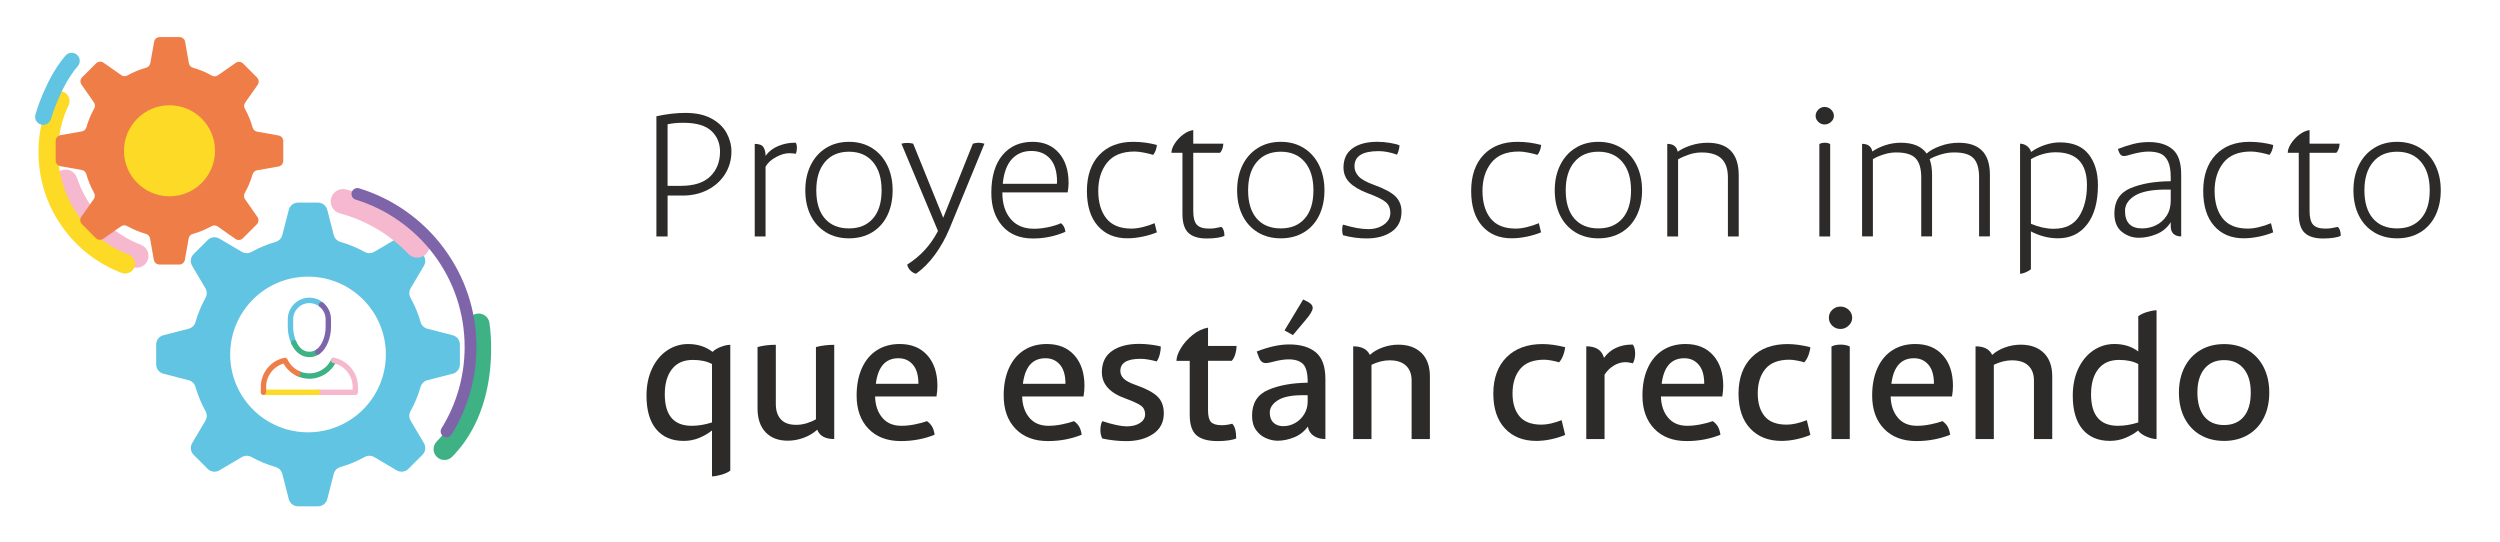 <svg xmlns="http://www.w3.org/2000/svg" id="Capa_1" viewBox="0 0 937.78 203.4"><defs><style>      .st0 {        fill: #f6b8ce;      }      .st1 {        isolation: isolate;      }      .st2 {        fill: #3eb285;      }      .st3 {        fill: #7e64a9;      }      .st4 {        fill: #2d2b2a;      }      .st5 {        fill: #fdda25;      }      .st6 {        fill: #ef7d47;      }      .st7 {        fill: #60c4e2;      }    </style></defs><g class="st1"><path class="st4" d="M266.91,44.48c2.59,1.42,4.48,3.24,5.67,5.46,1.19,2.22,1.79,4.51,1.79,6.9,0,3.03-.77,5.81-2.31,8.33-1.54,2.52-3.7,4.51-6.48,5.98-2.78,1.47-5.96,2.21-9.56,2.21h-5.6v15.33h-4.2v-45.08c3.87-.84,7.51-1.26,10.92-1.26,3.92,0,7.17.71,9.77,2.13ZM266.45,66.15c2.43-2.38,3.64-5.48,3.64-9.31,0-3.13-1.08-5.71-3.26-7.74-2.17-2.03-5.68-3.04-10.53-3.04-2.29,0-4.25.19-5.88.56v23.1h4.9c4.99,0,8.7-1.19,11.13-3.57Z"></path><path class="st4" d="M298.93,55.44c0,.84-.14,1.59-.42,2.24-.84-.14-1.68-.21-2.52-.21-1.45,0-3.07.48-4.86,1.43-1.8.96-3.12,2.16-3.96,3.61v26.18h-4.06v-34.72c1.63,0,2.72.41,3.25,1.22.54.82.81,1.9.81,3.25,1.26-1.68,2.88-2.92,4.86-3.71,1.98-.79,3.93-1.19,5.85-1.19h.63c.28.47.42,1.1.42,1.89Z"></path><path class="st4" d="M309.85,87.15c-2.47-1.49-4.39-3.59-5.74-6.3-1.35-2.71-2.03-5.86-2.03-9.45s.68-6.7,2.03-9.45c1.35-2.75,3.27-4.9,5.74-6.44,2.47-1.54,5.34-2.31,8.61-2.31s6.14.77,8.61,2.31c2.47,1.54,4.39,3.69,5.74,6.44,1.35,2.75,2.03,5.9,2.03,9.45s-.68,6.75-2.03,9.49c-1.35,2.73-3.27,4.83-5.74,6.3-2.47,1.47-5.34,2.21-8.61,2.21s-6.14-.75-8.61-2.24ZM327.45,81.97c2.17-2.47,3.25-6,3.25-10.57s-1.08-8.07-3.25-10.64c-2.17-2.57-5.17-3.85-9-3.85s-6.83,1.28-9,3.85-3.25,6.11-3.25,10.64,1.07,8.1,3.22,10.57c2.15,2.47,5.16,3.71,9.03,3.71s6.82-1.24,9-3.71Z"></path><path class="st4" d="M367.11,53.55c.61,0,1.33.12,2.17.35l-13.16,31.99c-1.45,3.45-3.24,6.66-5.39,9.62-2.15,2.96-4.53,5.35-7.14,7.17-.79-.19-1.5-.61-2.13-1.26-.63-.65-1.02-1.38-1.16-2.17,2.57-1.63,4.78-3.48,6.65-5.53,1.87-2.05,3.5-4.41,4.9-7.07l-13.72-32.76c.75-.19,1.49-.28,2.24-.28.7,0,1.42.09,2.17.28l11.27,27.79,11.13-27.79c.84-.23,1.56-.35,2.17-.35Z"></path><path class="st4" d="M376,72.17v.21c0,4.06,1.04,7.31,3.11,9.76,2.08,2.45,4.98,3.67,8.72,3.67,1.68,0,3.46-.2,5.35-.59,1.89-.4,3.49-.9,4.79-1.5.93.65,1.49,1.73,1.68,3.22-3.83,1.68-7.89,2.52-12.18,2.52-4.9,0-8.73-1.56-11.48-4.69-2.75-3.13-4.13-7.26-4.13-12.39,0-6.11,1.39-10.84,4.17-14.18,2.78-3.34,6.54-5,11.3-5,4.15,0,7.44,1.39,9.87,4.17,2.43,2.78,3.64,6.54,3.64,11.31,0,1.07-.12,2.24-.35,3.5h-24.5ZM379.6,59.64c-1.89,2.01-3.04,5.11-3.46,9.31h20.3c.05-.14.07-.37.07-.7,0-3.83-.86-6.72-2.59-8.68-1.73-1.96-4.08-2.94-7.07-2.94s-5.35,1-7.25,3.01Z"></path><path class="st4" d="M428.64,88.76c-2.01.42-3.92.63-5.74.63-4.67,0-8.37-1.55-11.1-4.66-2.73-3.1-4.09-7.48-4.09-13.12s1.55-10.24,4.65-13.51c3.1-3.27,7.34-4.9,12.71-4.9,3.08,0,6.04.4,8.89,1.19-.05.7-.2,1.39-.46,2.06-.26.68-.57,1.23-.95,1.65-.84-.28-1.96-.56-3.36-.84-1.4-.28-2.59-.42-3.57-.42-4.67,0-8.11,1.39-10.33,4.17-2.22,2.78-3.32,6.31-3.32,10.6s1.01,7.78,3.04,10.33c2.03,2.54,5.17,3.81,9.42,3.81,1.26,0,2.66-.19,4.2-.56,1.54-.37,3.03-.86,4.48-1.47l.84,3.43c-1.54.65-3.31,1.19-5.32,1.61Z"></path><path class="st4" d="M459.3,88.48c-.56.28-1.42.51-2.59.7-1.17.19-2.52.28-4.06.28-3.08,0-5.37-.7-6.86-2.1-1.49-1.4-2.24-3.78-2.24-7.14v-22.89h-4.13c0-1.03.41-2.18,1.23-3.46.82-1.28,1.85-2.4,3.11-3.36,1.26-.96,2.54-1.53,3.85-1.72v5.11h11.27c0,.56-.1,1.17-.31,1.82s-.52,1.19-.95,1.61h-10.01v21.84c0,2.43.44,4.13,1.33,5.11.89.98,2.4,1.47,4.55,1.47.84,0,1.56-.05,2.17-.14.61-.09,1.45-.26,2.52-.49.75.61,1.12,1.73,1.12,3.36Z"></path><path class="st4" d="M471.83,87.15c-2.47-1.49-4.39-3.59-5.74-6.3-1.35-2.71-2.03-5.86-2.03-9.45s.68-6.7,2.03-9.45c1.35-2.75,3.27-4.9,5.74-6.44,2.47-1.54,5.34-2.31,8.61-2.31s6.14.77,8.61,2.31c2.47,1.54,4.39,3.69,5.74,6.44,1.35,2.75,2.03,5.9,2.03,9.45s-.68,6.75-2.03,9.49c-1.35,2.73-3.27,4.83-5.74,6.3-2.47,1.47-5.34,2.21-8.61,2.21s-6.14-.75-8.61-2.24ZM489.43,81.97c2.17-2.47,3.25-6,3.25-10.57s-1.08-8.07-3.25-10.64-5.17-3.85-9-3.85-6.83,1.28-9,3.85-3.25,6.11-3.25,10.64,1.07,8.1,3.22,10.57,5.16,3.71,9.03,3.71,6.83-1.24,9-3.71Z"></path><path class="st4" d="M513.13,85.96c2.38,0,4.38-.57,5.98-1.71,1.61-1.14,2.42-2.6,2.42-4.38s-.63-3.22-1.89-4.2c-1.26-.98-3.43-2.03-6.51-3.15-3.08-1.17-5.38-2.52-6.9-4.06-1.52-1.54-2.27-3.41-2.27-5.6,0-3.22,1.14-5.63,3.43-7.25,2.29-1.61,5.37-2.42,9.24-2.42,1.59,0,3.2.14,4.83.42,1.63.28,2.8.58,3.5.91,0,.47-.08,1.03-.25,1.68-.16.65-.39,1.26-.67,1.82-2.43-.89-4.74-1.33-6.93-1.33-6.02,0-9.03,1.89-9.03,5.67,0,1.45.54,2.73,1.61,3.85s2.99,2.17,5.74,3.15c3.87,1.4,6.56,2.85,8.05,4.34,1.49,1.49,2.24,3.38,2.24,5.67,0,3.31-1.22,5.82-3.67,7.52-2.45,1.7-5.59,2.55-9.42,2.55-2.94,0-5.88-.4-8.82-1.19-.23-.51-.35-1.19-.35-2.03,0-.89.12-1.54.35-1.96,3.73,1.12,6.84,1.68,9.31,1.68Z"></path><path class="st4" d="M572.77,88.76c-2.01.42-3.92.63-5.74.63-4.67,0-8.37-1.55-11.09-4.66-2.73-3.1-4.09-7.48-4.09-13.12s1.55-10.24,4.65-13.51c3.1-3.27,7.34-4.9,12.71-4.9,3.08,0,6.04.4,8.89,1.19-.05.7-.2,1.39-.46,2.06-.26.68-.57,1.23-.95,1.65-.84-.28-1.96-.56-3.36-.84-1.4-.28-2.59-.42-3.57-.42-4.67,0-8.11,1.39-10.33,4.17-2.22,2.78-3.33,6.31-3.33,10.6s1.01,7.78,3.04,10.33c2.03,2.54,5.17,3.81,9.42,3.81,1.26,0,2.66-.19,4.2-.56,1.54-.37,3.03-.86,4.48-1.47l.84,3.43c-1.54.65-3.31,1.19-5.32,1.61Z"></path><path class="st4" d="M590.97,87.15c-2.47-1.49-4.39-3.59-5.74-6.3-1.35-2.71-2.03-5.86-2.03-9.45s.68-6.7,2.03-9.45c1.35-2.75,3.27-4.9,5.74-6.44,2.47-1.54,5.34-2.31,8.61-2.31s6.14.77,8.61,2.31c2.47,1.54,4.39,3.69,5.74,6.44,1.35,2.75,2.03,5.9,2.03,9.45s-.68,6.75-2.03,9.49c-1.35,2.73-3.27,4.83-5.74,6.3-2.47,1.47-5.34,2.21-8.61,2.21s-6.14-.75-8.61-2.24ZM608.57,81.97c2.17-2.47,3.25-6,3.25-10.57s-1.08-8.07-3.25-10.64-5.17-3.85-9-3.85-6.83,1.28-9,3.85-3.25,6.11-3.25,10.64,1.07,8.1,3.22,10.57,5.16,3.71,9.03,3.71,6.83-1.24,9-3.71Z"></path><path class="st4" d="M652.22,65.8v22.89h-4.06v-22.12c0-3.17-.8-5.53-2.41-7.07-1.61-1.54-4.1-2.31-7.46-2.31-1.59,0-3.15.26-4.69.77-1.54.51-2.92,1.12-4.13,1.82v28.91h-4.06v-34.72c2.24,0,3.55.98,3.92,2.94,1.31-.93,2.96-1.73,4.97-2.38,2.01-.65,4.08-.98,6.23-.98,7.79,0,11.69,4.08,11.69,12.25Z"></path><path class="st4" d="M682.07,45.71c-.68-.65-1.01-1.4-1.01-2.24,0-.89.34-1.67,1.01-2.35.68-.68,1.46-1.01,2.35-1.01.93,0,1.75.34,2.45,1.01.7.68,1.05,1.46,1.05,2.35,0,.84-.35,1.59-1.05,2.24-.7.65-1.52.98-2.45.98s-1.67-.33-2.35-.98ZM684.49,53.55c.84,0,1.52.16,2.03.49v34.65h-4.06v-34.65c.51-.33,1.19-.49,2.03-.49Z"></path><path class="st4" d="M743.5,56.52c1.96,1.98,2.94,5.03,2.94,9.13v23.03h-4.06v-22.12c0-3.36-.7-5.76-2.1-7.21-1.4-1.45-3.8-2.17-7.21-2.17-1.68,0-3.34.25-4.97.74-1.63.49-3.06,1.08-4.27,1.78.61,1.63.91,3.62.91,5.95v23.03h-4.06v-22.12c0-3.27-.69-5.65-2.07-7.14-1.38-1.49-3.81-2.24-7.31-2.24-1.54,0-3.09.25-4.66.74-1.56.49-2.93,1.08-4.09,1.78v28.98h-4.06v-34.72c2.19,0,3.48.96,3.85,2.87,1.31-.93,2.92-1.72,4.83-2.35,1.91-.63,3.85-.94,5.81-.94,4.62,0,7.86,1.35,9.73,4.06,1.17-1.07,2.87-2.02,5.11-2.83,2.24-.82,4.55-1.22,6.93-1.22,3.87,0,6.79.99,8.75,2.97Z"></path><path class="st4" d="M783.5,57.89c2.31,2.99,3.46,6.84,3.46,11.55,0,6.3-1.34,11.2-4.03,14.7s-6.33,5.25-10.95,5.25c-1.91,0-3.75-.25-5.5-.74s-3.3-1.11-4.66-1.85v14.21c-.61.47-1.29.86-2.07,1.19-.77.33-1.43.49-2,.49v-48.79c.89,0,1.72.27,2.49.8.77.54,1.29,1.23,1.58,2.07v.28c1.54-1.12,3.28-2.01,5.21-2.66,1.94-.65,3.82-.98,5.63-.98,4.9,0,8.5,1.49,10.82,4.48ZM779.9,81.16c1.96-3.1,2.94-7.01,2.94-11.72,0-8.21-3.92-12.32-11.76-12.32-1.63,0-3.25.23-4.87.7-1.61.47-3.07,1.1-4.38,1.89v24.22c2.94,1.26,5.79,1.89,8.54,1.89,4.39,0,7.56-1.55,9.52-4.66Z"></path><path class="st4" d="M815,56.03c2.12,1.84,3.19,4.96,3.19,9.35v23.31c-1.21,0-2.17-.32-2.87-.95-.7-.63-1.05-1.6-1.05-2.9v-1.47c-1.31,2.05-3.08,3.54-5.32,4.45s-4.46,1.37-6.65,1.37c-2.38,0-4.5-.75-6.37-2.24-1.87-1.49-2.8-3.8-2.8-6.93,0-4.57,2.01-7.71,6.02-9.42,4.01-1.7,9.05-2.58,15.12-2.62v-1.4c0-2.66-.35-4.7-1.05-6.12-.7-1.42-1.66-2.38-2.87-2.87-1.21-.49-2.71-.73-4.48-.73s-3.99.37-6.65,1.12c-1.12.38-1.94.56-2.45.56-.47,0-.85-.12-1.15-.35-.3-.23-.57-.65-.81-1.26l-.35-1.05c2.01-.79,3.94-1.42,5.81-1.89,1.87-.47,3.8-.7,5.81-.7,3.83,0,6.8.92,8.92,2.76ZM808.67,84.52c1.63-.77,2.97-1.95,4.03-3.54,1.05-1.59,1.57-3.52,1.57-5.81v-4.06h-1.75c-5.32,0-9.22.76-11.69,2.28-2.47,1.52-3.71,3.42-3.71,5.71,0,4.39,2.15,6.58,6.44,6.58,1.77,0,3.48-.38,5.11-1.16Z"></path><path class="st4" d="M847.38,88.76c-2.01.42-3.92.63-5.74.63-4.67,0-8.37-1.55-11.09-4.66-2.73-3.1-4.1-7.48-4.1-13.12s1.55-10.24,4.66-13.51c3.1-3.27,7.34-4.9,12.71-4.9,3.08,0,6.04.4,8.89,1.19-.05.7-.2,1.39-.46,2.06-.26.68-.57,1.23-.94,1.65-.84-.28-1.96-.56-3.36-.84-1.4-.28-2.59-.42-3.57-.42-4.67,0-8.11,1.39-10.32,4.17-2.22,2.78-3.33,6.31-3.33,10.6s1.01,7.78,3.04,10.33c2.03,2.54,5.17,3.81,9.42,3.81,1.26,0,2.66-.19,4.2-.56,1.54-.37,3.03-.86,4.48-1.47l.84,3.43c-1.54.65-3.31,1.19-5.32,1.61Z"></path><path class="st4" d="M878.04,88.48c-.56.28-1.42.51-2.59.7-1.17.19-2.52.28-4.06.28-3.08,0-5.37-.7-6.86-2.1-1.49-1.4-2.24-3.78-2.24-7.14v-22.89h-4.13c0-1.03.41-2.18,1.22-3.46.82-1.28,1.86-2.4,3.12-3.36,1.26-.96,2.54-1.53,3.85-1.72v5.11h11.27c0,.56-.11,1.17-.32,1.82s-.52,1.19-.94,1.61h-10.01v21.84c0,2.43.44,4.13,1.33,5.11.89.98,2.4,1.47,4.55,1.47.84,0,1.56-.05,2.17-.14.61-.09,1.45-.26,2.52-.49.75.61,1.12,1.73,1.12,3.36Z"></path><path class="st4" d="M890.57,87.15c-2.47-1.49-4.39-3.59-5.74-6.3-1.35-2.71-2.03-5.86-2.03-9.45s.68-6.7,2.03-9.45c1.35-2.75,3.27-4.9,5.74-6.44,2.47-1.54,5.34-2.31,8.61-2.31s6.14.77,8.61,2.31c2.47,1.54,4.39,3.69,5.74,6.44,1.35,2.75,2.03,5.9,2.03,9.45s-.68,6.75-2.03,9.49c-1.35,2.73-3.27,4.83-5.74,6.3-2.47,1.47-5.34,2.21-8.61,2.21s-6.14-.75-8.61-2.24ZM908.17,81.97c2.17-2.47,3.25-6,3.25-10.57s-1.08-8.07-3.25-10.64-5.17-3.85-9-3.85-6.82,1.28-8.99,3.85c-2.17,2.57-3.26,6.11-3.26,10.64s1.07,8.1,3.22,10.57c2.15,2.47,5.16,3.71,9.03,3.71s6.83-1.24,9-3.71Z"></path></g><g class="st1"><path class="st4" d="M270.41,130.11c1.33-.51,2.51-.77,3.53-.77v47.18c-.75.61-1.84,1.12-3.29,1.54-1.45.42-2.64.63-3.57.63v-17.22c-1.4,1.12-3.01,2.05-4.83,2.8-1.82.75-3.76,1.12-5.81,1.12-4.43,0-7.86-1.46-10.29-4.38-2.43-2.92-3.64-7.11-3.64-12.57,0-3.87.7-7.28,2.1-10.22,1.4-2.94,3.29-5.2,5.67-6.79,2.38-1.59,4.99-2.38,7.84-2.38,3.55,0,6.6.98,9.17,2.94.75-.75,1.79-1.38,3.12-1.89ZM267.08,158.46v-21.91c-1.91-1.03-4.32-1.54-7.21-1.54-3.41,0-6.01,1.15-7.81,3.46-1.8,2.31-2.69,5.45-2.69,9.42,0,7.89,3.36,11.83,10.08,11.83,2.47,0,5.02-.42,7.63-1.26Z"></path><path class="st4" d="M312.93,129.34v35.35c-3.36,0-5.48-1.17-6.37-3.5-1.45,1.31-3.15,2.32-5.11,3.04s-3.94,1.08-5.95,1.08c-3.55,0-6.32-1.06-8.33-3.18-2.01-2.12-3.01-5.1-3.01-8.93v-23.03c2.1-.56,4.39-.84,6.86-.84v22.26c0,2.43.63,4.33,1.89,5.71,1.26,1.38,3.17,2.06,5.74,2.06,1.31,0,2.61-.2,3.92-.59,1.31-.4,2.47-.9,3.5-1.5v-27.09c2.15-.56,4.43-.84,6.86-.84Z"></path><path class="st4" d="M351.29,148.73h-23.03c.09,3.27.99,5.92,2.7,7.95,1.7,2.03,4.09,3.04,7.17,3.04,1.59,0,3.27-.17,5.04-.53,1.77-.35,3.29-.76,4.55-1.22.84.61,1.48,1.29,1.93,2.06.44.77.76,1.79.94,3.04-3.92,1.59-8.14,2.38-12.67,2.38-5.13,0-9.18-1.54-12.15-4.62-2.96-3.08-4.44-7.23-4.44-12.46,0-3.97.67-7.41,2-10.33,1.33-2.92,3.21-5.15,5.63-6.69,2.43-1.54,5.27-2.31,8.54-2.31,4.39,0,7.84,1.41,10.36,4.24s3.78,6.66,3.78,11.51c0,1.12-.12,2.43-.35,3.92ZM328.54,143.97h15.96v-.14c0-3.08-.69-5.42-2.06-7.03-1.38-1.61-3.19-2.42-5.43-2.42-4.85,0-7.68,3.2-8.47,9.59Z"></path></g><g class="st1"><path class="st4" d="M406.45,148.73h-23.03c.09,3.27.99,5.92,2.7,7.95,1.7,2.03,4.09,3.04,7.17,3.04,1.59,0,3.27-.17,5.04-.53,1.77-.35,3.29-.76,4.55-1.22.84.61,1.48,1.29,1.93,2.06.44.77.76,1.79.94,3.04-3.92,1.59-8.14,2.38-12.67,2.38-5.13,0-9.18-1.54-12.15-4.62-2.96-3.08-4.44-7.23-4.44-12.46,0-3.97.67-7.41,2-10.33,1.33-2.92,3.21-5.15,5.63-6.69,2.43-1.54,5.27-2.31,8.54-2.31,4.39,0,7.84,1.41,10.36,4.24s3.78,6.66,3.78,11.51c0,1.12-.12,2.43-.35,3.92ZM383.7,143.97h15.96v-.14c0-3.08-.69-5.42-2.06-7.03-1.38-1.61-3.19-2.42-5.43-2.42-4.85,0-7.68,3.2-8.47,9.59Z"></path><path class="st4" d="M422.69,159.93c2.01,0,3.65-.42,4.94-1.26,1.28-.84,1.92-1.94,1.92-3.29s-.52-2.47-1.57-3.22c-1.05-.75-2.91-1.61-5.56-2.59-6.07-2.1-9.1-5.41-9.1-9.94,0-3.55,1.27-6.21,3.81-7.98,2.54-1.77,5.94-2.66,10.19-2.66,1.49,0,3.02.11,4.58.32,1.56.21,2.74.43,3.54.67,0,.89-.13,1.85-.39,2.9-.26,1.05-.64,1.95-1.15,2.7-2.38-.65-4.41-.98-6.09-.98-5.04,0-7.56,1.52-7.56,4.55,0,1.07.42,2.03,1.26,2.87s2.33,1.63,4.48,2.38c3.87,1.35,6.6,2.8,8.19,4.34,1.59,1.54,2.38,3.64,2.38,6.3,0,3.36-1.34,5.94-4.02,7.74-2.68,1.8-6.03,2.69-10.04,2.69-2.99,0-6-.33-9.03-.98-.47-.98-.7-2.01-.7-3.08,0-1.35.23-2.5.7-3.43,4.06,1.31,7.14,1.96,9.24,1.96Z"></path><path class="st4" d="M462.24,158.95c.98.98,1.47,2.82,1.47,5.53-.61.28-1.54.51-2.8.7-1.26.19-2.64.28-4.13.28-3.64,0-6.3-.73-7.98-2.2-1.68-1.47-2.52-4-2.52-7.6v-20.3h-4.97c0-1.35.55-2.94,1.65-4.76,1.1-1.82,2.56-3.46,4.38-4.94,1.82-1.47,3.76-2.39,5.81-2.76v6.86h10.71c0,.89-.15,1.88-.45,2.97-.3,1.1-.76,1.97-1.37,2.62h-8.89v18.55c0,2.15.37,3.62,1.12,4.41.75.79,2.1,1.19,4.06,1.19,1.17,0,2.47-.19,3.92-.56Z"></path><path class="st4" d="M493.6,132.18c2.38,1.98,3.57,5.31,3.57,9.97v22.54c-1.82,0-3.31-.42-4.48-1.26-1.17-.84-1.87-1.98-2.1-3.43-1.35,1.87-3.08,3.22-5.18,4.06-2.1.84-4.15,1.26-6.16,1.26-1.4,0-2.85-.31-4.34-.95-1.49-.63-2.74-1.64-3.75-3.04-1-1.4-1.5-3.2-1.5-5.39,0-4.71,2-7.93,5.99-9.66,3.99-1.73,8.95-2.64,14.88-2.73v-.21c0-3.41-.59-5.68-1.79-6.83s-2.97-1.71-5.35-1.71c-1.68,0-3.64.3-5.88.91-1.21.33-2.1.49-2.66.49-.65,0-1.2-.2-1.65-.59-.44-.4-.83-1.08-1.16-2.07l-.63-1.68c4.48-1.77,8.54-2.66,12.18-2.66,4.29,0,7.63.99,10.01,2.98ZM485.9,158.64c1.4-.82,2.52-1.93,3.36-3.33.84-1.4,1.26-2.94,1.26-4.62v-2.45h-1.82c-4.25,0-7.37.64-9.38,1.92-2.01,1.28-3.01,2.83-3.01,4.66,0,1.63.47,2.88,1.4,3.75.93.86,2.15,1.29,3.64,1.29,1.63,0,3.15-.41,4.55-1.22ZM488.84,112.33l1.12.56c1.63.75,2.45,1.61,2.45,2.59s-.89,2.5-2.66,4.55l-4.76,5.67-3.15-1.75,7-11.62Z"></path><path class="st4" d="M533.22,132.39c2.1,2.08,3.15,5,3.15,8.79v23.52h-6.86v-21.98c0-2.38-.7-4.23-2.1-5.56-1.4-1.33-3.45-2-6.16-2-2.19,0-4.46.56-6.79,1.68v27.86h-6.86v-34.79c3.17,0,5.25,1.07,6.23,3.22,1.35-1.21,2.99-2.16,4.9-2.83,1.91-.68,3.85-1.01,5.81-1.01,3.69,0,6.58,1.04,8.68,3.12Z"></path><path class="st4" d="M581.76,164.8c-1.94.4-3.77.59-5.5.59-4.9,0-8.81-1.55-11.72-4.66-2.92-3.1-4.38-7.48-4.38-13.12s1.66-10.33,4.97-13.62c3.31-3.29,7.79-4.93,13.44-4.93,2.61,0,5.46.4,8.54,1.19-.14,1.17-.42,2.26-.84,3.29-.42,1.03-.91,1.82-1.47,2.38-.65-.23-1.55-.46-2.7-.67s-2.09-.32-2.83-.32c-4.11,0-7.12,1.16-9.03,3.46-1.91,2.31-2.87,5.38-2.87,9.21,0,3.59.86,6.44,2.59,8.54,1.73,2.1,4.48,3.15,8.26,3.15,2.15,0,4.67-.56,7.56-1.68l1.33,5.53c-1.63.7-3.42,1.25-5.35,1.65Z"></path><path class="st4" d="M613.37,132.49c0,1.49-.28,2.75-.84,3.78-1.21-.28-2.12-.42-2.73-.42-1.54,0-3.01.42-4.41,1.26-1.4.84-2.57,1.98-3.5,3.43v24.15h-6.86v-34.79c3.64,0,5.86,1.45,6.65,4.34,1.21-1.68,2.72-2.93,4.51-3.75,1.8-.82,3.67-1.22,5.63-1.22h.7c.56.84.84,1.91.84,3.22Z"></path><path class="st4" d="M646.06,148.73h-23.03c.09,3.27.99,5.92,2.7,7.95,1.7,2.03,4.09,3.04,7.17,3.04,1.59,0,3.27-.17,5.04-.53,1.77-.35,3.29-.76,4.55-1.22.84.61,1.48,1.29,1.92,2.06.44.77.76,1.79.95,3.04-3.92,1.59-8.14,2.38-12.67,2.38-5.13,0-9.18-1.54-12.15-4.62-2.96-3.08-4.44-7.23-4.44-12.46,0-3.97.67-7.41,2-10.33,1.33-2.92,3.21-5.15,5.63-6.69,2.43-1.54,5.27-2.31,8.54-2.31,4.39,0,7.84,1.41,10.36,4.24,2.52,2.82,3.78,6.66,3.78,11.51,0,1.12-.12,2.43-.35,3.92ZM623.31,143.97h15.96v-.14c0-3.08-.69-5.42-2.07-7.03-1.38-1.61-3.18-2.42-5.42-2.42-4.85,0-7.68,3.2-8.47,9.59Z"></path><path class="st4" d="M673.74,164.8c-1.94.4-3.77.59-5.5.59-4.9,0-8.81-1.55-11.72-4.66-2.92-3.1-4.38-7.48-4.38-13.12s1.66-10.33,4.97-13.62c3.31-3.29,7.79-4.93,13.44-4.93,2.61,0,5.46.4,8.54,1.19-.14,1.17-.42,2.26-.84,3.29-.42,1.03-.91,1.82-1.47,2.38-.65-.23-1.55-.46-2.7-.67s-2.09-.32-2.83-.32c-4.11,0-7.12,1.16-9.03,3.46-1.91,2.31-2.87,5.38-2.87,9.21,0,3.59.86,6.44,2.59,8.54,1.73,2.1,4.48,3.15,8.26,3.15,2.15,0,4.67-.56,7.56-1.68l1.33,5.53c-1.63.7-3.42,1.25-5.35,1.65Z"></path><path class="st4" d="M687.29,122.17c-.84-.82-1.26-1.81-1.26-2.97s.42-2.16,1.26-2.97,1.87-1.23,3.08-1.23,2.25.41,3.12,1.23c.86.82,1.29,1.81,1.29,2.97s-.44,2.1-1.33,2.94c-.89.84-1.91,1.26-3.08,1.26s-2.24-.41-3.08-1.23ZM690.44,129.27c1.35,0,2.5.23,3.43.7v34.72h-6.86v-34.72c.93-.47,2.08-.7,3.43-.7Z"></path><path class="st4" d="M732.23,148.73h-23.03c.09,3.27.99,5.92,2.7,7.95,1.7,2.03,4.09,3.04,7.17,3.04,1.59,0,3.27-.17,5.04-.53,1.77-.35,3.29-.76,4.55-1.22.84.61,1.48,1.29,1.92,2.06.44.77.76,1.79.95,3.04-3.92,1.59-8.14,2.38-12.67,2.38-5.13,0-9.18-1.54-12.15-4.62-2.96-3.08-4.44-7.23-4.44-12.46,0-3.97.67-7.41,2-10.33,1.33-2.92,3.21-5.15,5.63-6.69,2.43-1.54,5.27-2.31,8.54-2.31,4.39,0,7.84,1.41,10.36,4.24,2.52,2.82,3.78,6.66,3.78,11.51,0,1.12-.12,2.43-.35,3.92ZM709.48,143.97h15.96v-.14c0-3.08-.69-5.42-2.07-7.03-1.38-1.61-3.18-2.42-5.42-2.42-4.85,0-7.68,3.2-8.47,9.59Z"></path><path class="st4" d="M766.67,132.39c2.1,2.08,3.15,5,3.15,8.79v23.52h-6.86v-21.98c0-2.38-.7-4.23-2.1-5.56-1.4-1.33-3.45-2-6.16-2-2.19,0-4.46.56-6.79,1.68v27.86h-6.86v-34.79c3.17,0,5.25,1.07,6.23,3.22,1.35-1.21,2.99-2.16,4.9-2.83,1.91-.68,3.85-1.01,5.81-1.01,3.69,0,6.58,1.04,8.68,3.12Z"></path><path class="st4" d="M805.38,117.06c1.4-.44,2.59-.67,3.57-.67v48.3c-1.07,0-2.31-.29-3.71-.88-1.4-.58-2.45-1.32-3.15-2.21v-.14c-1.4,1.12-3.01,2.05-4.83,2.8-1.82.75-3.76,1.12-5.81,1.12-4.43,0-7.86-1.46-10.29-4.38-2.43-2.92-3.64-7.11-3.64-12.57,0-3.87.7-7.28,2.1-10.22,1.4-2.94,3.29-5.2,5.67-6.79,2.38-1.59,4.99-2.38,7.84-2.38,3.5,0,6.49.93,8.96,2.8v-13.23c.79-.61,1.89-1.13,3.29-1.58ZM802.09,158.46v-21.91c-1.91-1.03-4.32-1.54-7.21-1.54-3.41,0-6.01,1.15-7.81,3.46-1.8,2.31-2.69,5.45-2.69,9.42,0,7.89,3.36,11.83,10.08,11.83,2.47,0,5.02-.42,7.63-1.26Z"></path><path class="st4" d="M825.36,163.15c-2.54-1.49-4.51-3.6-5.92-6.33-1.4-2.73-2.1-5.92-2.1-9.55s.7-6.77,2.1-9.52c1.4-2.75,3.38-4.89,5.95-6.41,2.57-1.52,5.53-2.27,8.89-2.27s6.38.76,8.93,2.27c2.54,1.52,4.51,3.65,5.92,6.41,1.4,2.75,2.1,5.93,2.1,9.52s-.7,6.82-2.1,9.55c-1.4,2.73-3.38,4.84-5.95,6.33-2.57,1.49-5.53,2.24-8.89,2.24s-6.38-.75-8.92-2.24ZM841.67,156.29c1.75-2.1,2.62-5.11,2.62-9.03s-.89-6.81-2.66-8.96c-1.77-2.15-4.22-3.22-7.35-3.22s-5.58,1.07-7.35,3.22c-1.77,2.15-2.66,5.13-2.66,8.96s.88,6.93,2.62,9.03c1.75,2.1,4.21,3.15,7.38,3.15s5.64-1.05,7.39-3.15Z"></path></g><g><path class="st0" d="M51.27,100.44c-.53,0-1.06-.09-1.59-.29-6.79-2.59-13.04-6.75-18.08-12.03-5.05-5.29-8.92-11.75-11.19-18.67-.77-2.34.51-4.85,2.84-5.62,2.34-.77,4.85.51,5.62,2.84,1.86,5.66,5.03,10.95,9.17,15.29,4.13,4.33,9.25,7.74,14.81,9.86,2.3.88,3.45,3.45,2.57,5.75-.68,1.78-2.37,2.87-4.16,2.87h0Z"></path><path class="st5" d="M46.96,102.63c-.44,0-.88-.08-1.31-.24-9.08-3.47-16.85-9.52-22.45-17.51-5.74-8.18-8.77-17.8-8.77-27.82,0-7.26,1.57-14.25,4.66-20.77.87-1.84,3.07-2.62,4.9-1.75,1.84.87,2.62,3.07,1.75,4.9-2.62,5.52-3.95,11.45-3.95,17.61,0,8.5,2.57,16.66,7.43,23.59,4.76,6.78,11.34,11.92,19.05,14.86,1.9.72,2.85,2.85,2.13,4.75-.56,1.47-1.96,2.37-3.44,2.37h0Z"></path><path class="st7" d="M169.81,125.75l-9.48-2.44c-1.24-.32-2.21-1.27-2.56-2.5-.92-3.2-2.19-6.24-3.77-9.1-.62-1.12-.61-2.48.04-3.58l4.98-8.43c.83-1.41.61-3.21-.55-4.37l-5.29-5.29c-1.16-1.16-2.96-1.39-4.37-.55l-8.43,4.98c-1.1.65-2.46.66-3.58.04-2.85-1.58-5.9-2.85-9.1-3.77-1.23-.35-2.18-1.32-2.5-2.56l-2.44-9.48c-.41-1.59-1.84-2.7-3.48-2.7h-7.47c-1.64,0-3.07,1.11-3.48,2.7l-2.44,9.48c-.32,1.24-1.27,2.21-2.5,2.56-3.2.92-6.24,2.19-9.1,3.77-1.12.62-2.48.61-3.58-.04l-8.43-4.98c-1.41-.83-3.21-.61-4.37.55l-5.29,5.29c-1.16,1.16-1.39,2.96-.55,4.37l4.98,8.43c.65,1.1.66,2.46.04,3.58-1.58,2.85-2.85,5.9-3.77,9.1-.35,1.23-1.32,2.18-2.56,2.5l-9.48,2.44c-1.59.41-2.7,1.84-2.7,3.48v7.47c0,1.64,1.11,3.07,2.7,3.48l9.48,2.44c1.24.32,2.21,1.27,2.56,2.5.92,3.2,2.19,6.24,3.77,9.1.62,1.12.61,2.48-.04,3.58l-4.98,8.43c-.83,1.41-.61,3.21.55,4.37l5.29,5.29c1.16,1.16,2.96,1.39,4.37.55l8.43-4.98c1.1-.65,2.46-.66,3.58-.04,2.85,1.58,5.9,2.85,9.1,3.77,1.23.35,2.18,1.32,2.5,2.56l2.44,9.48c.41,1.59,1.84,2.7,3.48,2.7h7.47c1.64,0,3.07-1.11,3.48-2.7l2.44-9.48c.32-1.24,1.27-2.21,2.5-2.56,3.2-.92,6.24-2.19,9.1-3.77,1.12-.62,2.48-.61,3.58.04l8.43,4.98c1.41.83,3.21.61,4.37-.55l5.29-5.29c1.16-1.16,1.39-2.96.55-4.37l-4.98-8.43c-.65-1.1-.66-2.46-.04-3.58,1.58-2.85,2.85-5.9,3.77-9.1.35-1.23,1.32-2.18,2.56-2.5l9.48-2.44c1.59-.41,2.7-1.84,2.7-3.48v-7.47c0-1.64-1.11-3.07-2.7-3.48ZM115.54,162.17c-16.13,0-29.2-13.07-29.2-29.2s13.07-29.2,29.2-29.2,29.2,13.07,29.2,29.2-13.07,29.2-29.2,29.2Z"></path><path class="st2" d="M166.72,172.55c-1.04,0-2.07-.39-2.87-1.18-1.6-1.58-1.61-4.16-.03-5.76,16.03-16.18,11.76-42.99,11.72-43.26-.37-2.22,1.13-4.32,3.35-4.69s4.32,1.13,4.69,3.35c.05.32,1.29,7.9.24,17.8-1.41,13.32-6.32,24.57-14.21,32.53-.8.8-1.85,1.21-2.9,1.21h0Z"></path><path class="st6" d="M94.74,65.37c-.7,2.5-1.7,4.87-2.95,7.08-.4.71-.35,1.6.12,2.27l4.66,6.69c.6.86.49,2.02-.25,2.76l-5.24,5.22c-.74.74-1.9.84-2.76.24l-6.67-4.68c-.67-.47-1.56-.53-2.27-.12-2.22,1.24-4.59,2.23-7.09,2.93-.79.22-1.38.88-1.52,1.69l-1.43,8.02c-.18,1.03-1.08,1.78-2.12,1.77h-7.4c-1.04-.01-1.94-.77-2.12-1.79l-1.41-8.02c-.14-.81-.73-1.47-1.52-1.69-2.5-.71-4.87-1.7-7.09-2.95-.71-.4-1.6-.35-2.27.12l-6.69,4.66c-.86.6-2.02.49-2.76-.25l-5.22-5.24c-.74-.74-.84-1.9-.24-2.76l4.68-6.67c.47-.67.53-1.56.12-2.27-1.24-2.22-2.23-4.59-2.93-7.09-.22-.79-.88-1.38-1.69-1.52l-8.02-1.43c-1.03-.18-1.78-1.08-1.77-2.12v-7.4c.01-1.04.77-1.94,1.79-2.12l8.03-1.41c.81-.14,1.47-.73,1.69-1.52.71-2.5,1.7-4.87,2.95-7.08.4-.71.35-1.6-.12-2.27l-4.66-6.69c-.6-.86-.49-2.02.25-2.76l5.24-5.22c.74-.74,1.9-.84,2.76-.24l6.67,4.68c.67.47,1.56.53,2.27.12,2.22-1.24,4.6-2.23,7.1-2.93.79-.22,1.38-.88,1.52-1.69l1.43-8.02c.18-1.03,1.08-1.78,2.12-1.77h7.4c1.04.01,1.94.77,2.12,1.79l1.41,8.03c.14.81.73,1.47,1.52,1.69,2.5.7,4.87,1.7,7.09,2.95.71.4,1.6.35,2.27-.12l6.69-4.66c.86-.6,2.02-.49,2.76.25l5.22,5.24c.74.74.84,1.9.24,2.76l-4.68,6.67c-.47.67-.53,1.56-.12,2.27,1.24,2.22,2.23,4.6,2.93,7.1.22.79.88,1.38,1.69,1.52l8.02,1.43c1.03.18,1.78,1.08,1.77,2.12v7.4c-.01,1.04-.77,1.94-1.79,2.12l-8.02,1.41c-.81.14-1.47.73-1.69,1.52l-.02-.02Z"></path><path class="st0" d="M156.52,96.65c-1.22,0-2.44-.48-3.35-1.43-7.04-7.33-15.92-12.58-25.68-15.18-2.48-.66-3.95-3.2-3.29-5.68.66-2.48,3.21-3.95,5.68-3.29,11.4,3.04,21.77,9.17,29.99,17.72,1.78,1.85,1.72,4.79-.13,6.57-.9.86-2.06,1.29-3.22,1.29h0Z"></path><path class="st3" d="M167.51,164.02c-.4,0-.8-.11-1.17-.33-1.04-.65-1.36-2.01-.71-3.05,5.67-9.13,8.66-19.66,8.66-30.46,0-12.63-4-24.63-11.56-34.7-7.32-9.74-17.73-17.06-29.31-20.6-1.17-.36-1.83-1.6-1.47-2.77s1.6-1.83,2.77-1.47c6.3,1.93,12.23,4.84,17.63,8.65,5.33,3.76,10.01,8.31,13.93,13.53,8.15,10.84,12.45,23.76,12.45,37.36,0,11.63-3.23,22.97-9.33,32.79-.42.68-1.14,1.05-1.88,1.05h0Z"></path><path class="st7" d="M16.2,46.83c-.28,0-.56-.04-.84-.12-1.61-.46-2.54-2.14-2.08-3.75.16-.56,3.97-13.7,11.32-22.12,1.1-1.26,3.02-1.39,4.28-.29,1.26,1.1,1.39,3.02.29,4.28-6.45,7.4-10.02,19.68-10.06,19.81-.38,1.33-1.6,2.2-2.91,2.2h0Z"></path><path class="st5" d="M63.58,39.48c-9.42,0-17.08,7.66-17.08,17.08s7.66,17.08,17.08,17.08,17.08-7.66,17.08-17.08-7.66-17.08-17.08-17.08Z"></path><path class="st7" d="M110.24,129.62c-.38,0-.75-.22-.92-.59-.86-1.86-1.37-4.2-1.37-6.26v-3c0-4.47,3.64-8.11,8.11-8.11,1.9,0,3.74.67,5.2,1.89.43.36.48,1,.12,1.43s-1,.49-1.43.13c-1.09-.91-2.47-1.42-3.9-1.42-3.35,0-6.08,2.73-6.08,6.08v3c0,1.78.44,3.8,1.19,5.41.23.51.01,1.11-.49,1.35-.14.06-.28.09-.43.09Z"></path><path class="st2" d="M116.06,133.97c-2.87,0-5.27-1.75-6.74-4.93-.23-.51-.01-1.11.49-1.35.51-.23,1.11-.01,1.35.49.79,1.71,2.28,3.76,4.89,3.76.94,0,1.8-.26,2.56-.78.46-.31,1.09-.2,1.41.27.31.46.2,1.09-.27,1.41-1.1.75-2.34,1.13-3.7,1.13h0Z"></path><path class="st3" d="M119.18,133.02c-.32,0-.64-.15-.84-.44-.31-.46-.2-1.09.27-1.41,2.31-1.58,3.53-5.41,3.53-8.39v-3c0-1.81-.8-3.51-2.18-4.66-.43-.36-.49-1-.13-1.43s1.01-.48,1.43-.13c1.85,1.55,2.91,3.81,2.91,6.22v3c0,3.4-1.38,8-4.41,10.06-.17.12-.37.18-.57.18h-.01Z"></path><path class="st2" d="M116.06,142.08c-1.64,0-3.22-.35-4.69-1.04-.51-.24-.73-.84-.49-1.35.24-.51.85-.73,1.35-.49,1.2.56,2.49.85,3.83.85,3.51,0,6.75-2.07,8.24-5.28.24-.51.85-.72,1.35-.49.51.24.73.84.49,1.35-1.83,3.92-5.79,6.45-10.08,6.45Z"></path><path class="st0" d="M133.28,148.16h-14.1c-.56,0-1.01-.45-1.01-1.01s.45-1.01,1.01-1.01h13.09v-1.01c0-4.3-3.05-8.05-7.26-8.93-.55-.11-.9-.65-.79-1.2s.65-.91,1.2-.79c5.14,1.07,8.87,5.66,8.87,10.91v2.03c0,.56-.45,1.01-1.01,1.01h0Z"></path><path class="st5" d="M119.18,148.16h-20.35c-.56,0-1.01-.45-1.01-1.01s.45-1.01,1.01-1.01h20.35c.56,0,1.01.45,1.01,1.01s-.45,1.01-1.01,1.01Z"></path><path class="st6" d="M98.83,148.16c-.56,0-1.01-.45-1.01-1.01v-2.03c0-5.26,3.73-9.85,8.87-10.91.47-.11.93.14,1.12.56.91,1.95,2.48,3.53,4.41,4.43.51.24.73.84.49,1.35-.24.51-.85.72-1.35.49-2.11-.99-3.86-2.63-5.01-4.66-3.82,1.14-6.52,4.7-6.52,8.74v2.03c0,.56-.45,1.01-1.01,1.01h.01Z"></path></g></svg>
